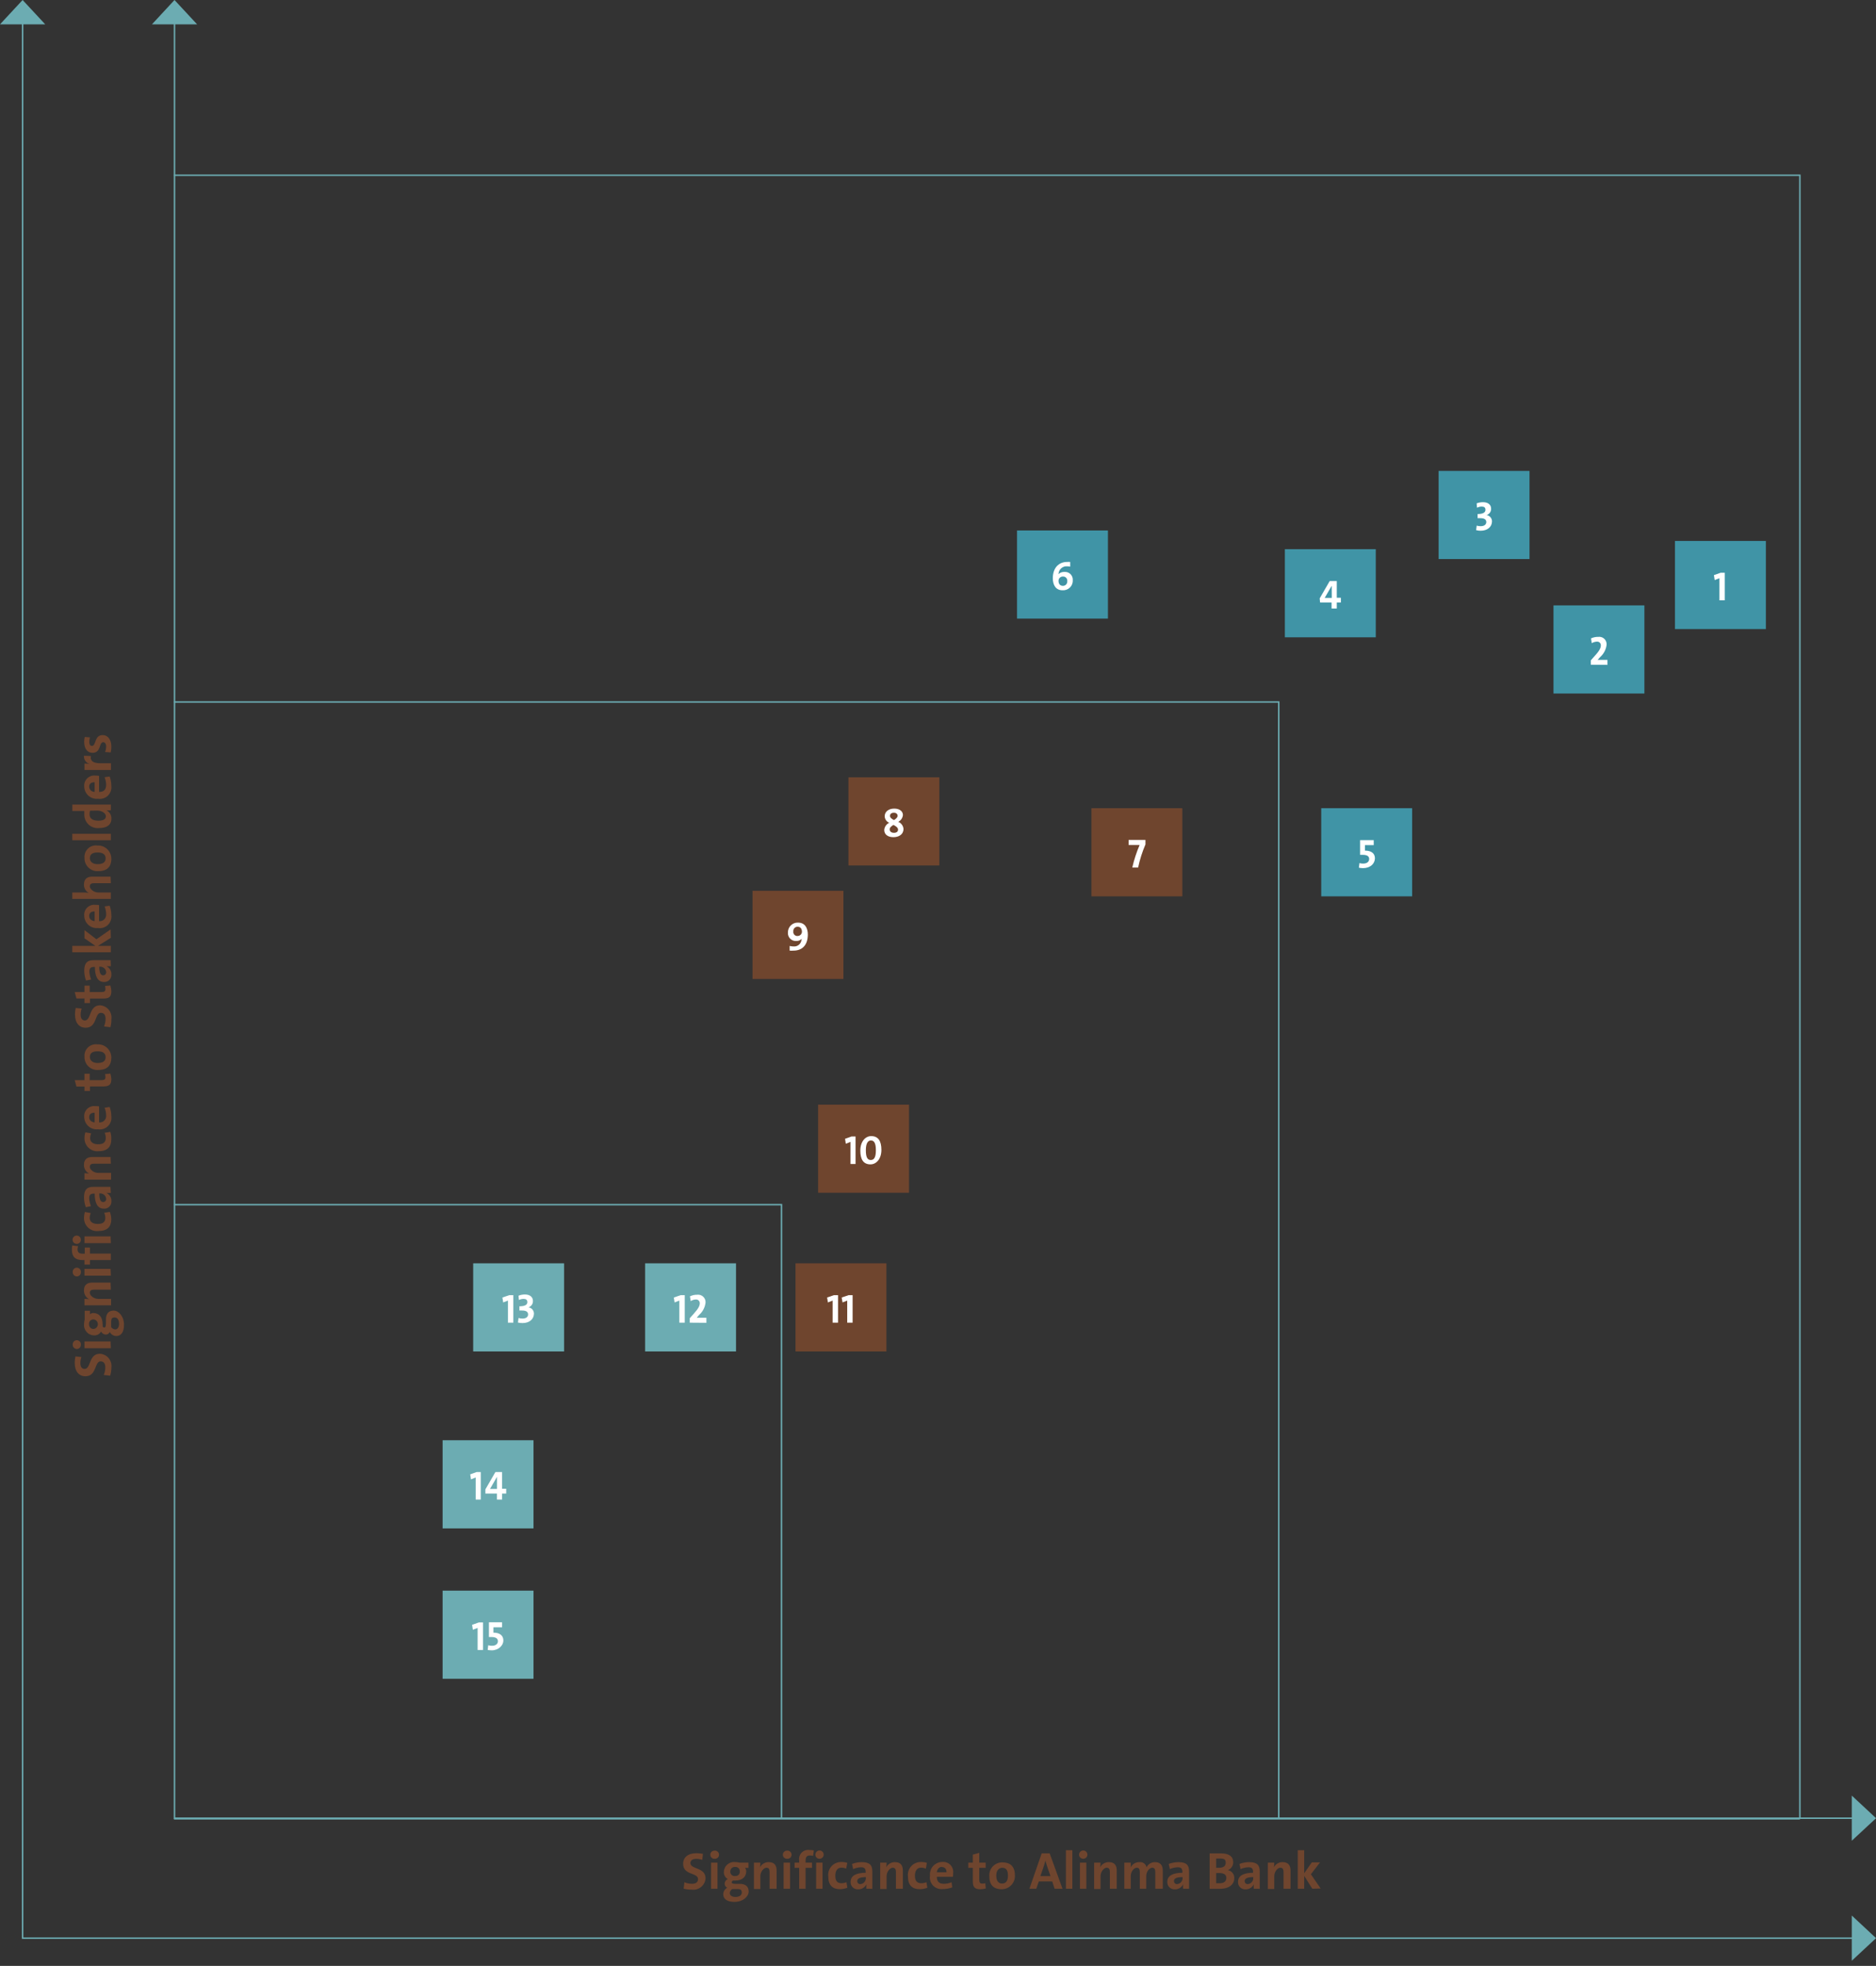 <svg viewBox="0 0 292 306" fill="none"
  xmlns="http://www.w3.org/2000/svg">
  <rect x="0" y="0" width="292" height="306" fill="#333333" stroke="none"/>
  <g clip-path="url(#clip0_170_897)">
    <path d="M27.16 3.17V283.01H288.84" stroke="#6CACB2" stroke-width="0.23"/>
    <path d="M27.16 0L23.65 3.79H30.68L27.16 0Z" fill="#6CACB2"/>
    <path d="M292.01 283.01L288.23 279.49V286.52L292.01 283.01Z" fill="#6CACB2"/>
    <g id="infographic_circles">

      <path d="M274.86 84.2H260.71V97.92H274.86V84.2Z" fill="#4094A6"/>
      <path d="M267.63 93.44V90L266.89 90.29L266.77 89.52L267.82 89.15H268.46V93.44H267.63Z" fill="white"/>

      <path d="M255.95 94.231H241.8V107.95H255.95V94.231Z" fill="#4094A6"/>
      <path d="M247.61 103.47V102.79L248.25 102.06C249 101.25 249.17 100.81 249.17 100.46C249.175 100.379 249.162 100.299 249.132 100.224C249.103 100.149 249.058 100.081 249 100.025C248.942 99.969 248.873 99.926 248.797 99.899C248.721 99.873 248.64 99.862 248.56 99.87C248.277 99.882 248.002 99.965 247.76 100.11L247.64 99.37C247.997 99.204 248.387 99.122 248.78 99.13C248.947 99.109 249.116 99.125 249.276 99.177C249.435 99.229 249.582 99.315 249.705 99.429C249.828 99.543 249.924 99.683 249.987 99.839C250.05 99.995 250.079 100.162 250.07 100.33C249.992 101.079 249.635 101.772 249.07 102.27L248.68 102.71C249.13 102.71 249.62 102.71 250.2 102.71V103.49L247.61 103.47Z" fill="white"/>


      <path d="M238.07 73.3H223.92V87.02H238.07V73.3Z" fill="#4094A6"/>
      <path d="M230.48 82.61C230.237 82.615 229.994 82.585 229.76 82.52L229.85 81.81C230.056 81.879 230.273 81.91 230.49 81.9C231.03 81.9 231.34 81.63 231.34 81.26C231.34 80.89 231.07 80.66 230.43 80.66C230.283 80.648 230.136 80.648 229.99 80.66V80.01C230.9 80.01 231.21 79.73 231.21 79.36C231.21 78.99 231.01 78.85 230.61 78.85C230.362 78.855 230.12 78.917 229.9 79.03L229.84 78.35C230.159 78.228 230.498 78.167 230.84 78.17C231.66 78.17 232.09 78.6 232.09 79.17C232.1 79.389 232.039 79.606 231.914 79.787C231.789 79.968 231.609 80.102 231.4 80.17C231.635 80.21 231.847 80.334 231.999 80.517C232.152 80.7 232.233 80.932 232.23 81.17C232.21 82.04 231.49 82.61 230.48 82.61Z" fill="white"/>

      <path d="M172.45 82.57H158.3V96.29H172.45V82.57Z" fill="#4094A6"/>
      <path d="M165.37 91.88C164.31 91.88 163.87 91.02 163.87 90.01C163.87 88.31 164.87 87.47 166.08 87.47C166.247 87.458 166.414 87.458 166.58 87.47V88.2C166.413 88.163 166.242 88.146 166.07 88.15C165.771 88.13 165.476 88.222 165.24 88.406C165.003 88.59 164.844 88.855 164.79 89.15L164.74 89.37C164.862 89.253 165.007 89.162 165.165 89.102C165.323 89.042 165.491 89.014 165.66 89.02C165.833 89.004 166.008 89.025 166.172 89.083C166.336 89.14 166.486 89.232 166.611 89.353C166.736 89.473 166.834 89.619 166.898 89.781C166.961 89.943 166.989 90.116 166.98 90.29C166.994 90.504 166.961 90.718 166.885 90.919C166.808 91.119 166.69 91.301 166.537 91.451C166.385 91.602 166.201 91.718 166 91.792C165.799 91.866 165.584 91.896 165.37 91.88ZM165.45 89.74C165.36 89.736 165.27 89.75 165.186 89.782C165.102 89.814 165.025 89.863 164.96 89.926C164.896 89.989 164.844 90.064 164.81 90.147C164.776 90.23 164.759 90.32 164.76 90.41C164.76 90.88 165 91.19 165.44 91.19C165.534 91.192 165.628 91.174 165.714 91.137C165.801 91.1 165.879 91.046 165.943 90.977C166.007 90.908 166.056 90.826 166.087 90.737C166.117 90.648 166.129 90.554 166.12 90.46C166.132 90.367 166.123 90.272 166.094 90.183C166.066 90.094 166.018 90.012 165.954 89.943C165.89 89.874 165.812 89.82 165.725 89.785C165.638 89.75 165.544 89.735 165.45 89.74Z" fill="white"/>

      <path d="M219.8 125.8H205.65V139.52H219.8V125.8Z" fill="#4094A6"/>
      <path d="M212.15 135.13C211.935 135.128 211.72 135.105 211.51 135.06L211.6 134.34C211.79 134.4 211.99 134.427 212.19 134.42C212.77 134.42 213.11 134.13 213.11 133.7C213.11 133.27 212.78 133.06 212.11 133.06C211.973 133.049 211.836 133.049 211.7 133.06V130.77H213.82V131.55H212.46V132.4C213.46 132.4 214.01 132.84 214.01 133.61C213.98 134.5 213.23 135.13 212.15 135.13Z" fill="white"/>

      <path d="M214.14 85.481H199.99V99.201H214.14V85.481Z" fill="#4094A6"/>
      <path d="M208.07 93.78V94.72H207.26V93.78H205.47L205.41 93.14L206.97 90.44H208.07V93.04H208.71V93.78H208.07ZM207.28 91.18L206.19 93.07C206.47 93.07 207.08 93.07 207.29 93.07L207.28 91.18Z" fill="white"/>

      <path d="M184.03 125.8H169.88V139.52H184.03V125.8Z" fill="#6F452E"/>
      <path d="M177.15 135.04H176.24C176.513 133.838 176.895 132.663 177.38 131.53H175.67V130.74H178.29V131.44C177.791 132.599 177.409 133.805 177.15 135.04Z" fill="white"/>

      <path d="M146.21 120.99H132.06V134.71H146.21V120.99Z" fill="#6F452E"/>
      <path d="M139.06 130.31C138.16 130.31 137.63 129.86 137.63 129.18C137.651 128.943 137.735 128.716 137.872 128.521C138.008 128.326 138.194 128.171 138.41 128.07C138.209 127.988 138.036 127.85 137.911 127.673C137.785 127.496 137.712 127.287 137.7 127.07C137.7 126.33 138.33 125.86 139.19 125.86C140.05 125.86 140.54 126.31 140.54 126.86C140.519 127.085 140.441 127.3 140.313 127.485C140.185 127.671 140.012 127.821 139.81 127.92C140.035 128.01 140.231 128.16 140.375 128.354C140.52 128.549 140.608 128.779 140.63 129.02C140.63 129.89 139.9 130.31 139.06 130.31ZM139.06 128.4C138.74 128.6 138.48 128.8 138.48 129.1C138.48 129.4 138.72 129.63 139.14 129.63C139.56 129.63 139.78 129.44 139.78 129.13C139.78 128.82 139.44 128.59 139.06 128.4ZM139.13 126.51C138.74 126.51 138.53 126.71 138.53 126.99C138.53 127.27 138.76 127.44 139.15 127.65C139.52 127.41 139.71 127.22 139.71 126.98C139.71 126.74 139.52 126.51 139.15 126.51H139.13Z" fill="white"/>

      <path d="M131.28 138.66H117.13V152.38H131.28V138.66Z" fill="#6F452E"/>
      <path d="M123.48 147.97C123.29 147.985 123.1 147.985 122.91 147.97V147.24C123.119 147.294 123.334 147.321 123.55 147.32C123.824 147.337 124.094 147.254 124.311 147.087C124.528 146.919 124.677 146.679 124.73 146.41C124.73 146.3 124.78 146.19 124.81 146.11C124.699 146.231 124.563 146.326 124.411 146.389C124.258 146.451 124.094 146.479 123.93 146.47C123.755 146.48 123.58 146.453 123.417 146.39C123.254 146.327 123.106 146.23 122.983 146.105C122.861 145.979 122.767 145.829 122.708 145.664C122.648 145.5 122.625 145.324 122.64 145.15C122.636 144.944 122.674 144.739 122.751 144.548C122.829 144.357 122.945 144.185 123.092 144.04C123.239 143.896 123.414 143.784 123.607 143.709C123.799 143.635 124.004 143.601 124.21 143.61C125.32 143.61 125.74 144.48 125.74 145.47C125.73 147.03 124.95 147.97 123.48 147.97ZM124.15 144.25C124.056 144.248 123.963 144.266 123.877 144.303C123.791 144.339 123.713 144.394 123.65 144.463C123.587 144.532 123.539 144.614 123.509 144.703C123.48 144.792 123.47 144.886 123.48 144.98C123.466 145.072 123.473 145.166 123.501 145.255C123.529 145.344 123.576 145.425 123.639 145.493C123.702 145.562 123.78 145.615 123.867 145.649C123.954 145.683 124.047 145.697 124.14 145.69C124.316 145.692 124.486 145.626 124.613 145.504C124.741 145.382 124.815 145.216 124.82 145.04C124.82 144.53 124.56 144.25 124.15 144.25Z" fill="white"/>

      <path d="M141.49 171.94H127.34V185.66H141.49V171.94Z" fill="#6F452E"/>
      <path d="M132.38 181.18V177.74L131.65 178.03L131.53 177.26L132.53 176.9H133.17V181.18H132.38Z" fill="white"/>
      <path d="M135.49 181.24C134.4 181.24 133.91 180.49 133.91 179.09C133.91 177.69 134.69 176.84 135.6 176.84C136.69 176.84 137.19 177.59 137.19 178.99C137.19 180.39 136.4 181.24 135.49 181.24ZM135.56 177.52C135.11 177.52 134.77 177.92 134.77 179.04C134.77 180.16 135.03 180.56 135.54 180.56C136.05 180.56 136.33 180.15 136.33 179.05C136.33 177.95 136.07 177.52 135.56 177.52Z" fill="white"/>

      <path d="M137.97 196.64H123.82V210.36H137.97V196.64Z" fill="#6F452E"/>
      <path d="M129.6 205.88V202.44L128.86 202.73L128.74 201.96L129.79 201.6H130.44V205.88H129.6Z" fill="white"/>
      <path d="M131.87 205.88V202.44L131.14 202.73L131.01 201.96L132.07 201.6H132.71V205.88H131.87Z" fill="white"/>

      <path d="M114.56 196.64H100.41V210.36H114.56V196.64Z" fill="#6CACB2"/>
      <path d="M105.74 205.88V202.44L105 202.73L104.88 201.96L105.94 201.6H106.58V205.88H105.74Z" fill="white"/>
      <path d="M107.36 205.88V205.19L108 204.47C108.74 203.65 108.92 203.22 108.92 202.87C108.925 202.788 108.912 202.707 108.882 202.63C108.852 202.554 108.806 202.485 108.747 202.428C108.688 202.371 108.618 202.328 108.541 202.3C108.464 202.273 108.381 202.263 108.3 202.27C108.019 202.281 107.746 202.368 107.51 202.52L107.39 201.78C107.742 201.609 108.129 201.524 108.52 201.53C108.687 201.51 108.857 201.526 109.017 201.577C109.177 201.629 109.324 201.715 109.448 201.829C109.571 201.943 109.669 202.083 109.733 202.239C109.797 202.394 109.827 202.562 109.82 202.73C109.742 203.479 109.385 204.172 108.82 204.67L108.44 205.12C108.88 205.12 109.38 205.12 109.95 205.12V205.9L107.36 205.88Z" fill="white"/>

      <path d="M87.8 196.64H73.65V210.36H87.8V196.64Z" fill="#6CACB2"/>
      <path d="M79.06 205.88V202.44L78.32 202.73L78.2 201.96L79.26 201.6H79.9V205.88H79.06Z" fill="white"/>
      <path d="M81.34 205.94C81.098 205.943 80.856 205.916 80.62 205.86L80.71 205.15C80.92 205.216 81.14 205.246 81.36 205.24C81.89 205.24 82.2 204.97 82.2 204.6C82.2 204.23 81.93 203.99 81.3 203.99C81.15 203.977 81 203.977 80.85 203.99V203.33C81.77 203.33 82.08 203.06 82.08 202.69C82.08 202.32 81.88 202.18 81.47 202.18C81.227 202.187 80.989 202.245 80.77 202.35L80.71 201.68C81.028 201.552 81.368 201.488 81.71 201.49C82.53 201.49 82.95 201.93 82.95 202.49C82.962 202.708 82.901 202.924 82.778 203.105C82.656 203.285 82.477 203.421 82.27 203.49C82.507 203.529 82.722 203.651 82.876 203.834C83.03 204.018 83.113 204.251 83.11 204.49C83.08 205.38 82.36 205.94 81.34 205.94Z" fill="white"/>

      <path d="M83.04 224.18H68.89V237.9H83.04V224.18Z" fill="#6CACB2"/>
      <path d="M74.04 233.41V229.97L73.31 230.27L73.19 229.49L74.19 229.13H74.83V233.41H74.04Z" fill="white"/>
      <path d="M78.15 232.48V233.41H77.35V232.48H75.55V231.83L77.11 229.13H78.15V231.73H78.79V232.48H78.15ZM77.36 229.87L76.27 231.76H77.36V229.87Z" fill="white"/>


      <path d="M83.04 247.59H68.89V261.31H83.04V247.59Z" fill="#6CACB2"/>
      <path d="M74.34 256.83V253.39L73.6 253.68L73.48 252.91L74.53 252.54H75.18V256.83H74.34Z" fill="white"/>
      <path d="M76.54 256.88C76.329 256.876 76.118 256.856 75.91 256.82L75.99 256.09C76.184 256.15 76.387 256.178 76.59 256.17C77.16 256.17 77.5 255.88 77.5 255.46C77.5 255.04 77.17 254.81 76.5 254.81C76.367 254.799 76.233 254.799 76.1 254.81V252.51H78.15V253.29H76.8V254.13C77.8 254.13 78.35 254.58 78.35 255.35C78.35 256.12 77.6 256.88 76.54 256.88Z" fill="white"/>

    </g>
    <path d="M3.52 3.17V301.68H288.84" stroke="#6CACB2" stroke-width="0.23"/>
    <path d="M3.52 0L0 3.79H7.04L3.52 0Z" fill="#6CACB2"/>
    <path d="M292.01 301.68L288.23 298.16V305.2L292.01 301.68Z" fill="#6CACB2"/>
    <path d="M280.15 283.1V27.28H27.07" stroke="#6CACB2" stroke-width="0.23"/>
    <path d="M27.07 283.1H280.16" stroke="#6CACB2" stroke-width="0.23"/>
    <path d="M199.04 283.1V109.27H27.07" stroke="#6CACB2" stroke-width="0.23"/>
    <path d="M121.64 283.1V187.51H27.07" stroke="#6CACB2" stroke-width="0.23"/>
    <path d="M107.69 294.13C107.259 294.137 106.828 294.086 106.41 293.98L106.53 292.98C106.91 293.14 107.318 293.222 107.73 293.22C108.23 293.22 108.65 293.01 108.65 292.5C108.65 291.44 106.33 291.93 106.33 290.11C106.33 289.11 107.08 288.46 108.41 288.46C108.746 288.464 109.08 288.497 109.41 288.56L109.31 289.49C109.006 289.395 108.689 289.344 108.37 289.34C107.75 289.34 107.46 289.61 107.46 290C107.46 291 109.82 290.62 109.82 292.37C109.803 292.628 109.733 292.88 109.615 293.11C109.498 293.341 109.334 293.544 109.134 293.709C108.935 293.874 108.704 293.996 108.456 294.069C108.207 294.141 107.947 294.162 107.69 294.13Z" fill="#6F452E"/>
    <path d="M111.2 289.33C111.117 289.331 111.033 289.316 110.956 289.285C110.878 289.254 110.808 289.207 110.748 289.149C110.688 289.09 110.641 289.02 110.609 288.943C110.577 288.866 110.56 288.783 110.56 288.7C110.56 288.53 110.627 288.367 110.747 288.247C110.867 288.127 111.03 288.06 111.2 288.06C111.29 288.048 111.381 288.056 111.468 288.083C111.555 288.11 111.635 288.155 111.703 288.215C111.771 288.275 111.826 288.349 111.863 288.431C111.901 288.514 111.92 288.604 111.92 288.695C111.92 288.785 111.901 288.875 111.863 288.958C111.826 289.041 111.771 289.115 111.703 289.175C111.635 289.235 111.555 289.28 111.468 289.306C111.381 289.333 111.29 289.341 111.2 289.33ZM110.68 293.99V289.93H111.68V293.99H110.68Z" fill="#6F452E"/>
    <path d="M114.31 296.04C113.23 296.04 112.57 295.62 112.57 294.83C112.579 294.624 112.64 294.424 112.749 294.249C112.857 294.074 113.009 293.93 113.19 293.83C113.07 293.777 112.968 293.69 112.897 293.58C112.826 293.47 112.788 293.341 112.79 293.21C112.794 293.055 112.842 292.903 112.929 292.774C113.015 292.645 113.137 292.543 113.28 292.48C113.083 292.372 112.921 292.211 112.813 292.014C112.705 291.817 112.655 291.594 112.67 291.37C112.675 291.148 112.727 290.929 112.822 290.729C112.917 290.528 113.054 290.35 113.223 290.205C113.392 290.061 113.589 289.954 113.802 289.891C114.016 289.828 114.24 289.811 114.46 289.84C114.683 289.838 114.905 289.868 115.12 289.93H116.5V290.75H115.95C116.017 290.817 116.069 290.896 116.103 290.984C116.138 291.072 116.154 291.166 116.15 291.26C116.15 292.12 115.57 292.72 114.41 292.72C114.303 292.73 114.196 292.73 114.09 292.72C114.036 292.74 113.989 292.775 113.955 292.821C113.922 292.868 113.902 292.923 113.9 292.98C113.9 293.17 114.05 293.22 114.53 293.23H115.15C116.03 293.23 116.53 293.64 116.53 294.42C116.53 295.2 115.65 296.04 114.31 296.04ZM114.86 294.04H114.16H113.97C113.861 294.106 113.77 294.196 113.704 294.304C113.638 294.412 113.599 294.534 113.59 294.66C113.59 295.04 113.94 295.27 114.46 295.27C115.14 295.27 115.46 294.97 115.46 294.59C115.46 294.21 115.31 294.05 114.86 294.04ZM114.42 290.6C114.323 290.592 114.225 290.604 114.132 290.636C114.04 290.668 113.956 290.719 113.885 290.787C113.814 290.854 113.758 290.935 113.721 291.025C113.684 291.116 113.667 291.213 113.67 291.31C113.663 291.408 113.678 291.507 113.714 291.598C113.75 291.69 113.806 291.772 113.878 291.839C113.95 291.906 114.036 291.956 114.129 291.986C114.223 292.016 114.322 292.024 114.42 292.01C114.515 292.022 114.612 292.013 114.703 291.983C114.794 291.953 114.878 291.904 114.948 291.838C115.018 291.772 115.072 291.691 115.107 291.602C115.142 291.512 115.156 291.416 115.15 291.32C115.159 291.222 115.147 291.124 115.113 291.031C115.08 290.939 115.026 290.855 114.956 290.786C114.886 290.717 114.802 290.665 114.709 290.633C114.616 290.6 114.517 290.589 114.42 290.6Z" fill="#6F452E"/>
    <path d="M119.79 293.99V291.39C119.79 290.97 119.68 290.72 119.29 290.72C118.9 290.72 118.35 291.32 118.35 292.03V294.03H117.35V289.93H118.35C118.354 290.174 118.334 290.419 118.29 290.66C118.419 290.407 118.618 290.197 118.862 290.054C119.107 289.91 119.387 289.839 119.67 289.85C120.59 289.85 120.88 290.43 120.88 291.14V293.99H119.79Z" fill="#6F452E"/>
    <path d="M122.49 289.33C122.407 289.331 122.324 289.316 122.246 289.285C122.168 289.254 122.098 289.207 122.038 289.149C121.979 289.09 121.931 289.02 121.899 288.943C121.867 288.866 121.85 288.783 121.85 288.7C121.85 288.53 121.918 288.367 122.038 288.247C122.158 288.127 122.32 288.06 122.49 288.06C122.58 288.048 122.672 288.056 122.758 288.083C122.845 288.11 122.925 288.155 122.993 288.215C123.061 288.275 123.116 288.349 123.153 288.431C123.191 288.514 123.21 288.604 123.21 288.695C123.21 288.785 123.191 288.875 123.153 288.958C123.116 289.041 123.061 289.115 122.993 289.175C122.925 289.235 122.845 289.28 122.758 289.306C122.672 289.333 122.58 289.341 122.49 289.33ZM121.97 293.99V289.93H122.97V293.99H121.97Z" fill="#6F452E"/>
    <path d="M126.56 288.88C126.394 288.832 126.223 288.809 126.05 288.81C125.6 288.81 125.39 289.05 125.39 289.59V289.93H126.39V290.74H125.39V293.99H124.39V290.74H123.68V289.93H124.39V289.59C124.354 289.369 124.371 289.142 124.44 288.929C124.509 288.716 124.627 288.521 124.785 288.362C124.943 288.203 125.136 288.084 125.349 288.014C125.562 287.944 125.789 287.926 126.01 287.96C126.232 287.958 126.454 287.982 126.67 288.03L126.56 288.88Z" fill="#6F452E"/>
    <path d="M127.56 289.33C127.476 289.332 127.392 289.316 127.314 289.285C127.236 289.254 127.165 289.208 127.104 289.15C127.044 289.091 126.996 289.022 126.962 288.944C126.929 288.867 126.911 288.784 126.91 288.7C126.906 288.571 126.941 288.443 127.01 288.334C127.079 288.224 127.179 288.138 127.297 288.086C127.415 288.033 127.547 288.018 127.674 288.04C127.801 288.063 127.919 288.123 128.012 288.214C128.105 288.304 128.169 288.419 128.196 288.546C128.222 288.673 128.211 288.804 128.162 288.924C128.114 289.044 128.03 289.147 127.923 289.219C127.816 289.292 127.689 289.33 127.56 289.33ZM127.03 293.99V289.93H128.03V293.99H127.03Z" fill="#6F452E"/>
    <path d="M130.75 294.06C129.62 294.06 128.92 293.47 128.92 292.06C128.887 291.773 128.916 291.481 129.006 291.207C129.096 290.932 129.244 290.679 129.441 290.467C129.638 290.255 129.878 290.089 130.146 289.979C130.413 289.869 130.701 289.818 130.99 289.83C131.292 289.825 131.592 289.869 131.88 289.96L131.71 290.86C131.469 290.762 131.211 290.711 130.95 290.71C130.33 290.71 130.02 291.21 130.02 291.96C130.02 292.71 130.27 293.13 130.96 293.13C131.232 293.131 131.5 293.076 131.75 292.97L131.89 293.84C131.525 293.977 131.14 294.051 130.75 294.06Z" fill="#6F452E"/>
    <path d="M134.85 293.99C134.834 293.76 134.834 293.529 134.85 293.3C134.736 293.542 134.552 293.746 134.323 293.885C134.093 294.024 133.828 294.091 133.56 294.08C133.405 294.09 133.25 294.067 133.104 294.012C132.959 293.958 132.827 293.873 132.717 293.763C132.607 293.653 132.522 293.521 132.467 293.376C132.412 293.23 132.39 293.075 132.4 292.92C132.4 291.92 133.32 291.51 134.74 291.51V291.36C134.74 290.87 134.55 290.65 134.01 290.65C133.589 290.666 133.176 290.761 132.79 290.93L132.62 290.13C133.108 289.941 133.627 289.846 134.15 289.85C135.41 289.85 135.78 290.37 135.78 291.28V292.95C135.78 293.28 135.78 293.66 135.78 294L134.85 293.99ZM134.77 292.18C133.77 292.18 133.43 292.44 133.43 292.79C133.427 292.854 133.438 292.919 133.461 292.979C133.485 293.039 133.521 293.094 133.567 293.139C133.614 293.185 133.669 293.22 133.73 293.242C133.79 293.265 133.855 293.274 133.92 293.27C134.165 293.249 134.392 293.133 134.551 292.945C134.711 292.758 134.789 292.515 134.77 292.27V292.18Z" fill="#6F452E"/>
    <path d="M139.45 293.99V291.39C139.45 290.97 139.33 290.72 138.94 290.72C138.55 290.72 138 291.32 138 292.03V294.03H137V289.93H138C137.999 290.174 137.979 290.418 137.94 290.66C138.068 290.407 138.266 290.196 138.511 290.052C138.756 289.909 139.037 289.838 139.32 289.85C140.23 289.85 140.53 290.43 140.53 291.14V293.99H139.45Z" fill="#6F452E"/>
    <path d="M143.15 294.06C142.02 294.06 141.32 293.47 141.32 292.06C141.287 291.774 141.316 291.484 141.405 291.21C141.494 290.935 141.642 290.684 141.838 290.472C142.033 290.26 142.272 290.093 142.539 289.982C142.805 289.872 143.092 289.82 143.38 289.83C143.682 289.826 143.982 289.87 144.27 289.96L144.11 290.86C143.868 290.763 143.611 290.712 143.35 290.71C142.73 290.71 142.41 291.21 142.41 291.96C142.41 292.71 142.67 293.13 143.41 293.13C143.681 293.13 143.95 293.075 144.2 292.97L144.34 293.84C143.959 293.983 143.557 294.058 143.15 294.06Z" fill="#6F452E"/>
    <path d="M148.32 292.13H145.82C145.82 292.85 146.15 293.22 146.93 293.22C147.335 293.218 147.736 293.137 148.11 292.98L148.22 293.78C147.748 293.949 147.251 294.037 146.75 294.04C146.472 294.073 146.191 294.041 145.928 293.946C145.664 293.852 145.427 293.698 145.233 293.497C145.039 293.295 144.895 293.052 144.811 292.785C144.727 292.518 144.706 292.236 144.75 291.96C144.722 291.69 144.751 291.417 144.835 291.158C144.919 290.9 145.057 290.662 145.239 290.461C145.421 290.259 145.643 290.098 145.891 289.987C146.139 289.877 146.408 289.82 146.68 289.82C146.909 289.799 147.14 289.83 147.356 289.909C147.572 289.989 147.768 290.116 147.929 290.28C148.09 290.445 148.212 290.644 148.286 290.861C148.361 291.079 148.386 291.311 148.36 291.54C148.36 291.737 148.347 291.934 148.32 292.13ZM146.62 290.59C146.19 290.59 145.88 290.9 145.82 291.43H147.32C147.34 290.91 147.06 290.62 146.62 290.62V290.59Z" fill="#6F452E"/>
    <path d="M152.6 294.07C151.7 294.07 151.42 293.74 151.42 292.79V290.74H150.72V289.93H151.42V288.68L152.42 288.4V289.93H153.42V290.74H152.42V292.52C152.42 293.04 152.54 293.19 152.9 293.19C153.055 293.192 153.21 293.172 153.36 293.13L153.44 293.95C153.165 294.023 152.883 294.063 152.6 294.07Z" fill="#6F452E"/>
    <path d="M155.9 294.07C154.74 294.07 153.99 293.47 153.99 292.07C153.964 291.785 153.999 291.499 154.093 291.229C154.187 290.96 154.337 290.714 154.534 290.507C154.731 290.301 154.97 290.139 155.235 290.032C155.5 289.926 155.785 289.877 156.07 289.89C157.23 289.89 157.97 290.52 157.97 291.89C157.986 292.171 157.945 292.453 157.848 292.717C157.751 292.982 157.601 293.224 157.407 293.428C157.213 293.632 156.979 293.795 156.72 293.905C156.461 294.016 156.182 294.071 155.9 294.07ZM155.99 290.73C155.53 290.73 155.07 291.09 155.07 291.92C155.07 292.75 155.38 293.18 155.98 293.18C156.58 293.18 156.89 292.76 156.89 291.94C156.89 291.12 156.61 290.73 155.99 290.73Z" fill="#6F452E"/>
    <path d="M164.15 293.99L163.78 292.86H161.69L161.3 293.99H160.23L162.14 288.48H163.38L165.38 293.99H164.15ZM162.94 290.38C162.85 290.11 162.78 289.86 162.72 289.62L162.5 290.38L161.94 292.02H163.51L162.94 290.38Z" fill="#6F452E"/>
    <path d="M165.91 293.99V287.99H166.91V293.99H165.91Z" fill="#6F452E"/>
    <path d="M168.61 289.33C168.526 289.332 168.442 289.316 168.364 289.285C168.286 289.254 168.215 289.208 168.154 289.15C168.094 289.091 168.046 289.022 168.012 288.944C167.979 288.867 167.961 288.784 167.96 288.7C167.956 288.571 167.99 288.443 168.059 288.334C168.128 288.224 168.228 288.138 168.347 288.086C168.465 288.033 168.596 288.018 168.724 288.04C168.851 288.063 168.969 288.123 169.062 288.214C169.155 288.304 169.219 288.419 169.245 288.546C169.272 288.673 169.261 288.804 169.212 288.924C169.163 289.044 169.08 289.147 168.973 289.219C168.866 289.292 168.739 289.33 168.61 289.33ZM168.09 293.99V289.93H169.09V293.99H168.09Z" fill="#6F452E"/>
    <path d="M172.75 293.99V291.39C172.75 290.97 172.63 290.72 172.24 290.72C171.85 290.72 171.3 291.32 171.3 292.03V294.03H170.3V289.93H171.3C171.299 290.174 171.278 290.418 171.24 290.66C171.368 290.407 171.566 290.196 171.811 290.052C172.056 289.909 172.336 289.838 172.62 289.85C173.53 289.85 173.82 290.43 173.82 291.14V293.99H172.75Z" fill="#6F452E"/>
    <path d="M179.82 293.99V291.42C179.82 290.99 179.72 290.72 179.34 290.72C178.96 290.72 178.41 291.25 178.41 292.04V293.99H177.41V291.41C177.41 291.01 177.33 290.72 176.93 290.72C176.53 290.72 176 291.28 176 292.04V293.99H175V289.93H176C176.014 290.173 176.014 290.417 176 290.66C176.122 290.411 176.314 290.202 176.551 290.059C176.789 289.915 177.063 289.843 177.34 289.85C177.595 289.815 177.854 289.88 178.062 290.031C178.271 290.181 178.414 290.407 178.46 290.66C178.578 290.412 178.766 290.203 179 290.059C179.234 289.916 179.505 289.843 179.78 289.85C180.56 289.85 180.99 290.28 180.99 291.19V293.99H179.82Z" fill="#6F452E"/>
    <path d="M184.15 293.99C184.134 293.76 184.134 293.529 184.15 293.3C184.034 293.543 183.849 293.747 183.618 293.886C183.387 294.025 183.12 294.092 182.85 294.08C182.696 294.088 182.541 294.064 182.396 294.009C182.251 293.954 182.12 293.869 182.011 293.759C181.901 293.65 181.816 293.518 181.761 293.374C181.706 293.229 181.682 293.074 181.69 292.92C181.69 291.92 182.62 291.51 184.04 291.51V291.36C184.04 290.87 183.85 290.65 183.31 290.65C182.889 290.665 182.475 290.76 182.09 290.93L181.91 290.13C182.402 289.942 182.924 289.847 183.45 289.85C184.71 289.85 185.08 290.37 185.08 291.28V292.95C185.08 293.28 185.08 293.66 185.08 294L184.15 293.99ZM184.07 292.18C183.01 292.18 182.73 292.44 182.73 292.79C182.727 292.854 182.738 292.919 182.762 292.979C182.785 293.039 182.822 293.094 182.868 293.139C182.914 293.185 182.969 293.22 183.03 293.242C183.091 293.265 183.156 293.274 183.22 293.27C183.465 293.249 183.692 293.133 183.852 292.945C184.011 292.758 184.09 292.515 184.07 292.27V292.18Z" fill="#6F452E"/>
    <path d="M189.89 294H188.28V288.49C188.75 288.49 189.44 288.49 190.11 288.49C191.29 288.49 191.95 288.97 191.95 289.86C191.955 290.126 191.878 290.386 191.729 290.607C191.581 290.827 191.368 290.996 191.12 291.09C191.405 291.144 191.661 291.298 191.844 291.523C192.027 291.748 192.125 292.03 192.12 292.32C192.15 293.13 191.5 294 189.89 294ZM189.89 289.29H189.29V290.73H189.72C190.45 290.73 190.78 290.44 190.78 289.95C190.78 289.46 190.58 289.29 189.94 289.29H189.89ZM189.76 291.55H189.29V293.13C189.42 293.13 189.68 293.13 189.88 293.13C190.57 293.13 190.88 292.78 190.88 292.3C190.88 291.82 190.53 291.55 189.81 291.55H189.76Z" fill="#6F452E"/>
    <path d="M195.15 293.99C195.134 293.76 195.134 293.529 195.15 293.3C195.036 293.542 194.853 293.746 194.623 293.885C194.393 294.024 194.128 294.091 193.86 294.08C193.705 294.09 193.55 294.067 193.404 294.012C193.259 293.958 193.127 293.873 193.017 293.763C192.907 293.653 192.822 293.521 192.767 293.376C192.713 293.23 192.69 293.075 192.7 292.92C192.7 291.92 193.62 291.51 195.04 291.51V291.36C195.04 290.87 194.85 290.65 194.31 290.65C193.89 290.666 193.476 290.761 193.09 290.93L192.92 290.13C193.408 289.941 193.927 289.846 194.45 289.85C195.71 289.85 196.08 290.37 196.08 291.28V292.95C196.08 293.28 196.08 293.66 196.08 294L195.15 293.99ZM195.07 292.18C194.07 292.18 193.73 292.44 193.73 292.79C193.727 292.854 193.738 292.919 193.762 292.979C193.785 293.039 193.822 293.094 193.868 293.139C193.914 293.185 193.969 293.22 194.03 293.242C194.091 293.265 194.155 293.274 194.22 293.27C194.465 293.249 194.692 293.133 194.852 292.945C195.011 292.758 195.09 292.515 195.07 292.27V292.18Z" fill="#6F452E"/>
    <path d="M199.78 293.99V291.39C199.78 290.97 199.67 290.72 199.27 290.72C198.87 290.72 198.34 291.32 198.34 292.03V294.03H197.34V289.93H198.34C198.339 290.174 198.319 290.418 198.28 290.66C198.408 290.407 198.606 290.196 198.851 290.052C199.096 289.909 199.376 289.838 199.66 289.85C200.57 289.85 200.87 290.43 200.87 291.14V293.99H199.78Z" fill="#6F452E"/>
    <path d="M204.26 293.99L203 291.99V293.99H202V287.99H203V291.58L204.18 289.89H205.46L204.04 291.74L205.56 293.95L204.26 293.99Z" fill="#6F452E"/>
    <path d="M17.34 212.84C17.336 213.276 17.272 213.71 17.15 214.13L16.15 214.02C16.31 213.64 16.392 213.232 16.39 212.82C16.39 212.32 16.19 211.9 15.67 211.9C14.67 211.9 15.1 214.22 13.29 214.22C12.29 214.22 11.63 213.47 11.63 212.13C11.632 211.793 11.669 211.458 11.74 211.13L12.67 211.23C12.567 211.533 12.513 211.85 12.51 212.17C12.51 212.79 12.78 213.08 13.17 213.08C14.17 213.08 13.79 210.72 15.54 210.72C15.801 210.732 16.056 210.797 16.29 210.912C16.524 211.027 16.732 211.189 16.901 211.388C17.07 211.587 17.196 211.818 17.272 212.068C17.347 212.318 17.37 212.581 17.34 212.84Z" fill="#6F452E"/>
    <path d="M12.59 209.33C12.591 209.414 12.576 209.497 12.545 209.574C12.514 209.652 12.468 209.723 12.409 209.782C12.35 209.842 12.28 209.889 12.203 209.921C12.126 209.954 12.043 209.97 11.96 209.97C11.79 209.97 11.627 209.903 11.507 209.783C11.387 209.663 11.32 209.5 11.32 209.33C11.309 209.24 11.316 209.149 11.343 209.062C11.37 208.975 11.415 208.895 11.475 208.827C11.535 208.759 11.609 208.704 11.692 208.667C11.774 208.63 11.864 208.61 11.955 208.61C12.046 208.61 12.135 208.63 12.218 208.667C12.301 208.704 12.375 208.759 12.435 208.827C12.495 208.895 12.54 208.975 12.566 209.062C12.593 209.149 12.601 209.24 12.59 209.33ZM17.25 209.85H13.15V208.8H17.21L17.25 209.85Z" fill="#6F452E"/>
    <path d="M19.3 206.22C19.3 207.3 18.88 207.96 18.09 207.96C17.882 207.953 17.68 207.891 17.505 207.781C17.329 207.67 17.186 207.514 17.09 207.33C17.036 207.449 16.949 207.55 16.839 207.621C16.729 207.692 16.601 207.73 16.47 207.73C16.315 207.729 16.163 207.684 16.034 207.598C15.904 207.513 15.802 207.392 15.74 207.25C15.631 207.446 15.469 207.607 15.273 207.715C15.076 207.823 14.854 207.873 14.63 207.86C14.407 207.855 14.188 207.803 13.987 207.708C13.786 207.613 13.607 207.476 13.462 207.307C13.317 207.139 13.209 206.941 13.145 206.728C13.08 206.515 13.062 206.291 13.09 206.07C13.092 205.847 13.123 205.625 13.18 205.41V204.03H14V204.58C14.066 204.513 14.146 204.461 14.234 204.426C14.322 204.392 14.416 204.376 14.51 204.38C15.38 204.38 15.97 204.96 15.97 206.12C15.984 206.226 15.984 206.334 15.97 206.44C15.991 206.493 16.026 206.539 16.072 206.573C16.118 206.606 16.173 206.626 16.23 206.63C16.42 206.63 16.47 206.48 16.49 206V205.37C16.49 204.5 16.9 204 17.68 204C18.46 204 19.3 204.88 19.3 206.22ZM13.86 206.11C13.851 206.207 13.864 206.305 13.896 206.397C13.928 206.49 13.979 206.574 14.046 206.645C14.113 206.716 14.195 206.771 14.285 206.809C14.375 206.846 14.472 206.863 14.57 206.86C14.753 206.839 14.921 206.751 15.043 206.614C15.166 206.476 15.233 206.299 15.233 206.115C15.233 205.931 15.166 205.754 15.043 205.616C14.921 205.479 14.753 205.391 14.57 205.37C14.47 205.363 14.371 205.379 14.278 205.415C14.185 205.452 14.102 205.508 14.034 205.581C13.966 205.654 13.915 205.741 13.885 205.836C13.855 205.931 13.846 206.031 13.86 206.13V206.11ZM17.3 205.67V206.37V206.56C17.37 206.666 17.463 206.754 17.572 206.818C17.681 206.882 17.804 206.92 17.93 206.93C18.3 206.93 18.53 206.59 18.53 206.07C18.53 205.39 18.24 205.07 17.85 205.07C17.46 205.07 17.32 205.22 17.3 205.67Z" fill="#6F452E"/>
    <path d="M17.25 200.74H14.65C14.24 200.74 13.98 200.85 13.98 201.24C13.98 201.63 14.58 202.18 15.29 202.18H17.29V203.18H13.15V202.18C13.394 202.177 13.638 202.194 13.88 202.23C13.629 202.1 13.419 201.901 13.276 201.657C13.132 201.412 13.061 201.133 13.07 200.85C13.07 199.93 13.65 199.64 14.36 199.64H17.21L17.25 200.74Z" fill="#6F452E"/>
    <path d="M12.59 198.04C12.591 198.124 12.576 198.207 12.545 198.284C12.514 198.362 12.468 198.433 12.409 198.492C12.35 198.552 12.28 198.599 12.203 198.631C12.126 198.664 12.043 198.68 11.96 198.68C11.79 198.68 11.627 198.613 11.507 198.493C11.387 198.373 11.32 198.21 11.32 198.04C11.309 197.95 11.316 197.859 11.343 197.772C11.37 197.685 11.415 197.605 11.475 197.537C11.535 197.469 11.609 197.414 11.692 197.377C11.774 197.34 11.864 197.32 11.955 197.32C12.046 197.32 12.135 197.34 12.218 197.377C12.301 197.414 12.375 197.469 12.435 197.537C12.495 197.605 12.54 197.685 12.566 197.772C12.593 197.859 12.601 197.95 12.59 198.04ZM17.25 198.56H13.15V197.51H17.21L17.25 198.56Z" fill="#6F452E"/>
    <path d="M12.15 193.97C12.094 194.134 12.067 194.307 12.07 194.48C12.07 194.93 12.31 195.14 12.85 195.14H13.19V194.19H14V195.13H17.25V196.13H14V196.84H13.15V196.13H12.82C11.72 196.13 11.19 195.63 11.19 194.52C11.184 194.299 11.205 194.077 11.25 193.86L12.15 193.97Z" fill="#6F452E"/>
    <path d="M12.59 192.97C12.591 193.054 12.576 193.138 12.545 193.216C12.514 193.294 12.468 193.365 12.41 193.426C12.351 193.486 12.281 193.534 12.204 193.567C12.127 193.601 12.044 193.619 11.96 193.62C11.831 193.624 11.703 193.589 11.594 193.52C11.484 193.451 11.398 193.351 11.345 193.233C11.293 193.115 11.277 192.983 11.3 192.856C11.323 192.729 11.383 192.611 11.473 192.518C11.563 192.425 11.679 192.361 11.806 192.334C11.932 192.308 12.064 192.319 12.184 192.368C12.304 192.416 12.406 192.5 12.479 192.607C12.551 192.714 12.59 192.841 12.59 192.97ZM17.25 193.5H13.15V192.45H17.21L17.25 193.5Z" fill="#6F452E"/>
    <path d="M17.32 189.78C17.32 190.91 16.74 191.61 15.32 191.61C15.032 191.645 14.739 191.617 14.463 191.527C14.187 191.438 13.934 191.29 13.721 191.093C13.508 190.896 13.34 190.655 13.229 190.387C13.119 190.119 13.068 189.83 13.08 189.54C13.078 189.237 13.126 188.937 13.22 188.65L14.12 188.82C14.019 189.057 13.964 189.312 13.96 189.57C13.96 190.2 14.46 190.51 15.21 190.51C15.96 190.51 16.39 190.26 16.39 189.57C16.391 189.294 16.333 189.021 16.22 188.77L17.1 188.64C17.238 189.004 17.312 189.39 17.32 189.78Z" fill="#6F452E"/>
    <path d="M17.25 185.68C17.024 185.696 16.797 185.696 16.57 185.68C16.81 185.797 17.011 185.981 17.148 186.21C17.284 186.439 17.351 186.704 17.34 186.97C17.351 187.128 17.327 187.286 17.271 187.434C17.215 187.582 17.127 187.715 17.013 187.826C16.9 187.936 16.764 188.02 16.615 188.073C16.466 188.126 16.307 188.145 16.15 188.13C15.15 188.13 14.74 187.21 14.74 185.79H14.59C14.1 185.79 13.88 185.98 13.88 186.52C13.901 186.94 13.996 187.353 14.16 187.74L13.36 187.91C13.178 187.42 13.084 186.903 13.08 186.38C13.08 185.12 13.61 184.74 14.51 184.74H16.19C16.51 184.74 16.9 184.74 17.19 184.74L17.25 185.68ZM15.45 185.76C15.45 186.81 15.71 187.1 16.06 187.1C16.124 187.102 16.187 187.09 16.246 187.066C16.305 187.041 16.359 187.005 16.403 186.959C16.447 186.913 16.481 186.858 16.503 186.798C16.525 186.738 16.534 186.674 16.53 186.61C16.51 186.365 16.393 186.138 16.206 185.979C16.018 185.819 15.775 185.741 15.53 185.76H15.45Z" fill="#6F452E"/>
    <path d="M17.25 181.13H14.65C14.24 181.13 13.98 181.24 13.98 181.64C13.98 182.04 14.58 182.57 15.29 182.57H17.29V183.62H13.15V182.62C13.394 182.621 13.638 182.641 13.88 182.68C13.627 182.551 13.417 182.352 13.274 182.108C13.13 181.863 13.06 181.583 13.07 181.3C13.07 180.39 13.65 180.09 14.36 180.09H17.21L17.25 181.13Z" fill="#6F452E"/>
    <path d="M17.32 177.36C17.32 178.49 16.74 179.19 15.32 179.19C15.038 179.214 14.755 179.178 14.488 179.085C14.221 178.991 13.977 178.842 13.772 178.648C13.567 178.453 13.405 178.217 13.298 177.955C13.191 177.694 13.14 177.412 13.15 177.13C13.149 176.831 13.196 176.533 13.29 176.25L14.19 176.41C14.089 176.651 14.035 176.909 14.03 177.17C14.03 177.79 14.53 178.11 15.28 178.11C16.03 178.11 16.46 177.85 16.46 177.11C16.462 176.837 16.404 176.567 16.29 176.32L17.17 176.18C17.288 176.561 17.339 176.961 17.32 177.36Z" fill="#6F452E"/>
    <path d="M15.42 172.21V174.71C15.569 174.726 15.72 174.708 15.862 174.658C16.003 174.608 16.131 174.526 16.237 174.42C16.343 174.313 16.423 174.184 16.472 174.042C16.521 173.9 16.537 173.749 16.52 173.6C16.514 173.195 16.432 172.795 16.28 172.42L17.07 172.31C17.239 172.782 17.327 173.279 17.33 173.78C17.364 174.057 17.334 174.339 17.241 174.602C17.148 174.865 16.995 175.103 16.794 175.297C16.594 175.491 16.35 175.636 16.084 175.72C15.818 175.804 15.536 175.824 15.26 175.78C14.989 175.81 14.715 175.782 14.455 175.698C14.196 175.615 13.957 175.477 13.754 175.295C13.551 175.113 13.389 174.89 13.278 174.641C13.167 174.392 13.11 174.123 13.11 173.85C13.089 173.621 13.12 173.39 13.199 173.174C13.279 172.958 13.406 172.762 13.57 172.601C13.735 172.44 13.934 172.318 14.152 172.244C14.369 172.169 14.601 172.144 14.83 172.17C15.027 172.164 15.225 172.177 15.42 172.21ZM13.88 173.91C13.88 174.34 14.2 174.65 14.73 174.71V173.2C14.15 173.19 13.88 173.46 13.88 173.91Z" fill="#6F452E"/>
    <path d="M17.33 167.93C17.33 168.83 17.01 169.11 16.06 169.11H14V169.81H13.15V169.13H11.9L11.63 168.13H13.15V167.13H13.96V168.13H15.74C16.26 168.13 16.41 168.01 16.41 167.65C16.412 167.495 16.392 167.34 16.35 167.19L17.18 167.11C17.257 167.378 17.307 167.653 17.33 167.93Z" fill="#6F452E"/>
    <path d="M17.33 164.63C17.33 165.79 16.74 166.54 15.33 166.54C15.046 166.566 14.759 166.531 14.49 166.437C14.22 166.343 13.974 166.192 13.768 165.995C13.561 165.798 13.399 165.559 13.293 165.294C13.186 165.029 13.137 164.745 13.15 164.46C13.128 164.196 13.166 163.931 13.26 163.683C13.354 163.436 13.503 163.213 13.695 163.031C13.887 162.848 14.117 162.711 14.369 162.63C14.621 162.548 14.888 162.524 15.15 162.56C15.431 162.543 15.713 162.585 15.978 162.682C16.242 162.778 16.484 162.928 16.689 163.122C16.893 163.316 17.055 163.55 17.166 163.81C17.276 164.069 17.332 164.348 17.33 164.63ZM13.99 164.54C13.99 165 14.35 165.46 15.19 165.46C16.03 165.46 16.44 165.15 16.44 164.55C16.44 163.95 16.03 163.64 15.2 163.64C14.37 163.64 13.99 163.92 13.99 164.54Z" fill="#6F452E"/>
    <path d="M17.34 158.61C17.346 159.042 17.296 159.472 17.19 159.89L16.19 159.77C16.35 159.391 16.431 158.983 16.43 158.57C16.43 158.07 16.23 157.65 15.71 157.65C14.71 157.65 15.14 159.97 13.33 159.97C12.33 159.97 11.67 159.22 11.67 157.89C11.672 157.554 11.709 157.219 11.78 156.89L12.71 156.99C12.607 157.293 12.553 157.611 12.55 157.93C12.55 158.55 12.82 158.84 13.21 158.84C14.21 158.84 13.83 156.48 15.58 156.48C15.838 156.498 16.09 156.567 16.32 156.685C16.55 156.803 16.754 156.967 16.919 157.166C17.084 157.365 17.206 157.596 17.279 157.845C17.351 158.093 17.372 158.354 17.34 158.61Z" fill="#6F452E"/>
    <path d="M17.33 154.26C17.33 155.16 17.01 155.43 16.06 155.43H14V156.13H13.15V155.42H11.9L11.63 154.42H13.15V153.42H13.96V154.42H15.74C16.26 154.42 16.41 154.3 16.41 153.94C16.412 153.782 16.391 153.624 16.35 153.47L17.18 153.4C17.26 153.681 17.31 153.969 17.33 154.26Z" fill="#6F452E"/>
    <path d="M17.25 150.39C17.023 150.406 16.796 150.406 16.57 150.39C16.81 150.509 17.01 150.696 17.147 150.926C17.284 151.157 17.351 151.422 17.34 151.69C17.35 151.845 17.327 152 17.273 152.146C17.218 152.291 17.133 152.423 17.023 152.533C16.913 152.643 16.781 152.728 16.636 152.783C16.49 152.837 16.335 152.86 16.18 152.85C15.18 152.85 14.77 151.93 14.77 150.51H14.62C14.13 150.51 13.91 150.7 13.91 151.24C13.931 151.66 14.026 152.073 14.19 152.46L13.39 152.63C13.208 152.14 13.113 151.622 13.11 151.1C13.11 149.84 13.64 149.46 14.54 149.46H16.22C16.54 149.46 16.93 149.46 17.22 149.46L17.25 150.39ZM15.45 150.47C15.45 151.52 15.71 151.81 16.06 151.81C16.124 151.811 16.187 151.8 16.246 151.775C16.305 151.751 16.359 151.715 16.403 151.669C16.447 151.622 16.481 151.568 16.503 151.508C16.525 151.448 16.534 151.384 16.53 151.32C16.509 151.075 16.393 150.848 16.205 150.688C16.018 150.529 15.775 150.451 15.53 150.47H15.45Z" fill="#6F452E"/>
    <path d="M17.25 145.98L15.25 147.23H17.25V148.23H11.25V147.23H14.84L13.15 146.05V144.78L15.01 146.2L17.21 144.67L17.25 145.98Z" fill="#6F452E"/>
    <path d="M15.42 140.88V143.38C15.569 143.396 15.72 143.378 15.862 143.328C16.003 143.278 16.131 143.196 16.237 143.09C16.343 142.983 16.423 142.854 16.472 142.712C16.521 142.57 16.537 142.419 16.52 142.27C16.514 141.865 16.432 141.465 16.28 141.09L17.07 140.98C17.239 141.452 17.327 141.949 17.33 142.45C17.364 142.727 17.334 143.009 17.241 143.272C17.148 143.535 16.995 143.773 16.794 143.967C16.594 144.161 16.35 144.306 16.084 144.39C15.818 144.473 15.536 144.494 15.26 144.45C14.989 144.48 14.715 144.452 14.455 144.368C14.196 144.285 13.957 144.147 13.754 143.965C13.551 143.783 13.389 143.56 13.278 143.311C13.167 143.062 13.11 142.793 13.11 142.52C13.089 142.291 13.12 142.06 13.199 141.844C13.279 141.628 13.406 141.432 13.57 141.271C13.735 141.11 13.934 140.988 14.152 140.914C14.369 140.839 14.601 140.814 14.83 140.84C15.027 140.839 15.225 140.853 15.42 140.88ZM13.88 142.58C13.88 143.01 14.2 143.32 14.73 143.38V141.87C14.15 141.86 13.88 142.13 13.88 142.58Z" fill="#6F452E"/>
    <path d="M17.25 137.47H14.65C14.24 137.47 13.98 137.59 13.98 137.98C13.98 138.37 14.58 138.92 15.3 138.92H17.25V139.92H11.25V138.92H13C13.275 138.914 13.55 138.937 13.82 138.99C13.582 138.862 13.385 138.669 13.253 138.434C13.12 138.198 13.057 137.93 13.07 137.66C13.07 136.75 13.65 136.45 14.36 136.45H17.21L17.25 137.47Z" fill="#6F452E"/>
    <path d="M17.33 133.69C17.33 134.84 16.74 135.59 15.33 135.59C15.047 135.615 14.761 135.581 14.492 135.487C14.223 135.394 13.978 135.244 13.771 135.048C13.565 134.852 13.403 134.615 13.296 134.351C13.188 134.087 13.139 133.804 13.15 133.52C13.127 133.255 13.163 132.989 13.257 132.74C13.35 132.491 13.498 132.267 13.691 132.084C13.883 131.9 14.114 131.762 14.366 131.68C14.619 131.598 14.887 131.574 15.15 131.61C15.432 131.593 15.715 131.635 15.98 131.732C16.245 131.83 16.488 131.981 16.692 132.176C16.897 132.371 17.059 132.606 17.169 132.866C17.278 133.127 17.333 133.407 17.33 133.69ZM13.99 133.59C13.99 134.06 14.35 134.51 15.19 134.51C16.03 134.51 16.44 134.2 16.44 133.61C16.44 133.02 16.03 132.69 15.2 132.69C14.37 132.69 13.99 132.98 13.99 133.59Z" fill="#6F452E"/>
    <path d="M17.25 130.78H11.25V129.78H17.25V130.78Z" fill="#6F452E"/>
    <path d="M17.25 126.13C17.023 126.145 16.796 126.145 16.57 126.13C16.809 126.248 17.009 126.433 17.146 126.661C17.282 126.89 17.35 127.154 17.34 127.42C17.34 128.42 16.6 128.89 15.44 128.89C15.142 128.924 14.841 128.892 14.557 128.799C14.273 128.706 14.012 128.552 13.792 128.35C13.572 128.147 13.398 127.899 13.282 127.623C13.166 127.347 13.111 127.05 13.12 126.75C13.11 126.577 13.11 126.404 13.12 126.23H11.26V125.23H17.26L17.25 126.13ZM14.01 126.19C13.967 126.371 13.944 126.555 13.94 126.74C13.94 127.34 14.32 127.74 15.32 127.74C16.08 127.74 16.48 127.52 16.48 127.05C16.48 126.58 15.84 126.17 15.14 126.17L14.01 126.19Z" fill="#6F452E"/>
    <path d="M15.42 120.77V123.27C16.14 123.27 16.52 122.94 16.52 122.15C16.512 121.748 16.431 121.352 16.28 120.98L17.07 120.86C17.239 121.332 17.326 121.829 17.33 122.33C17.364 122.607 17.334 122.888 17.241 123.151C17.148 123.415 16.995 123.653 16.794 123.847C16.593 124.041 16.35 124.185 16.084 124.269C15.818 124.353 15.536 124.374 15.26 124.33C14.99 124.359 14.716 124.332 14.457 124.249C14.199 124.166 13.96 124.029 13.758 123.848C13.555 123.667 13.392 123.446 13.281 123.198C13.169 122.95 13.111 122.682 13.11 122.41C13.089 122.18 13.12 121.949 13.199 121.732C13.279 121.516 13.406 121.32 13.57 121.158C13.735 120.997 13.933 120.873 14.151 120.798C14.368 120.722 14.601 120.695 14.83 120.72C15.028 120.717 15.225 120.734 15.42 120.77ZM13.88 122.46C13.882 122.568 13.906 122.675 13.951 122.775C13.995 122.874 14.059 122.963 14.137 123.038C14.217 123.112 14.31 123.17 14.411 123.208C14.513 123.246 14.621 123.264 14.73 123.26V121.76C14.15 121.75 13.88 122.02 13.88 122.46Z" fill="#6F452E"/>
    <path d="M14.15 117.68C14 118.43 14.49 118.8 15.61 118.8H17.27V119.85H13.15V118.85C13.425 118.852 13.699 118.875 13.97 118.92C13.692 118.846 13.449 118.675 13.284 118.439C13.12 118.203 13.044 117.917 13.07 117.63L14.15 117.68Z" fill="#6F452E"/>
    <path d="M17.33 116.21C17.335 116.516 17.301 116.822 17.23 117.12L16.35 117.05C16.464 116.774 16.522 116.478 16.52 116.18C16.52 115.79 16.34 115.53 16.07 115.53C15.36 115.53 15.78 117.18 14.4 117.18C13.68 117.18 13.1 116.63 13.1 115.45C13.105 115.204 13.136 114.96 13.19 114.72L14 114.77C13.935 115.008 13.902 115.253 13.9 115.5C13.9 115.91 14.06 116.1 14.31 116.1C15 116.1 14.65 114.42 15.98 114.42C16.79 114.42 17.33 115.13 17.33 116.21Z" fill="#6F452E"/>
  </g>
  <defs>
    <clipPath id="clip0_170_897">
      <rect width="292.01" height="305.2" fill="white"/>
    </clipPath>
  </defs>
</svg>
